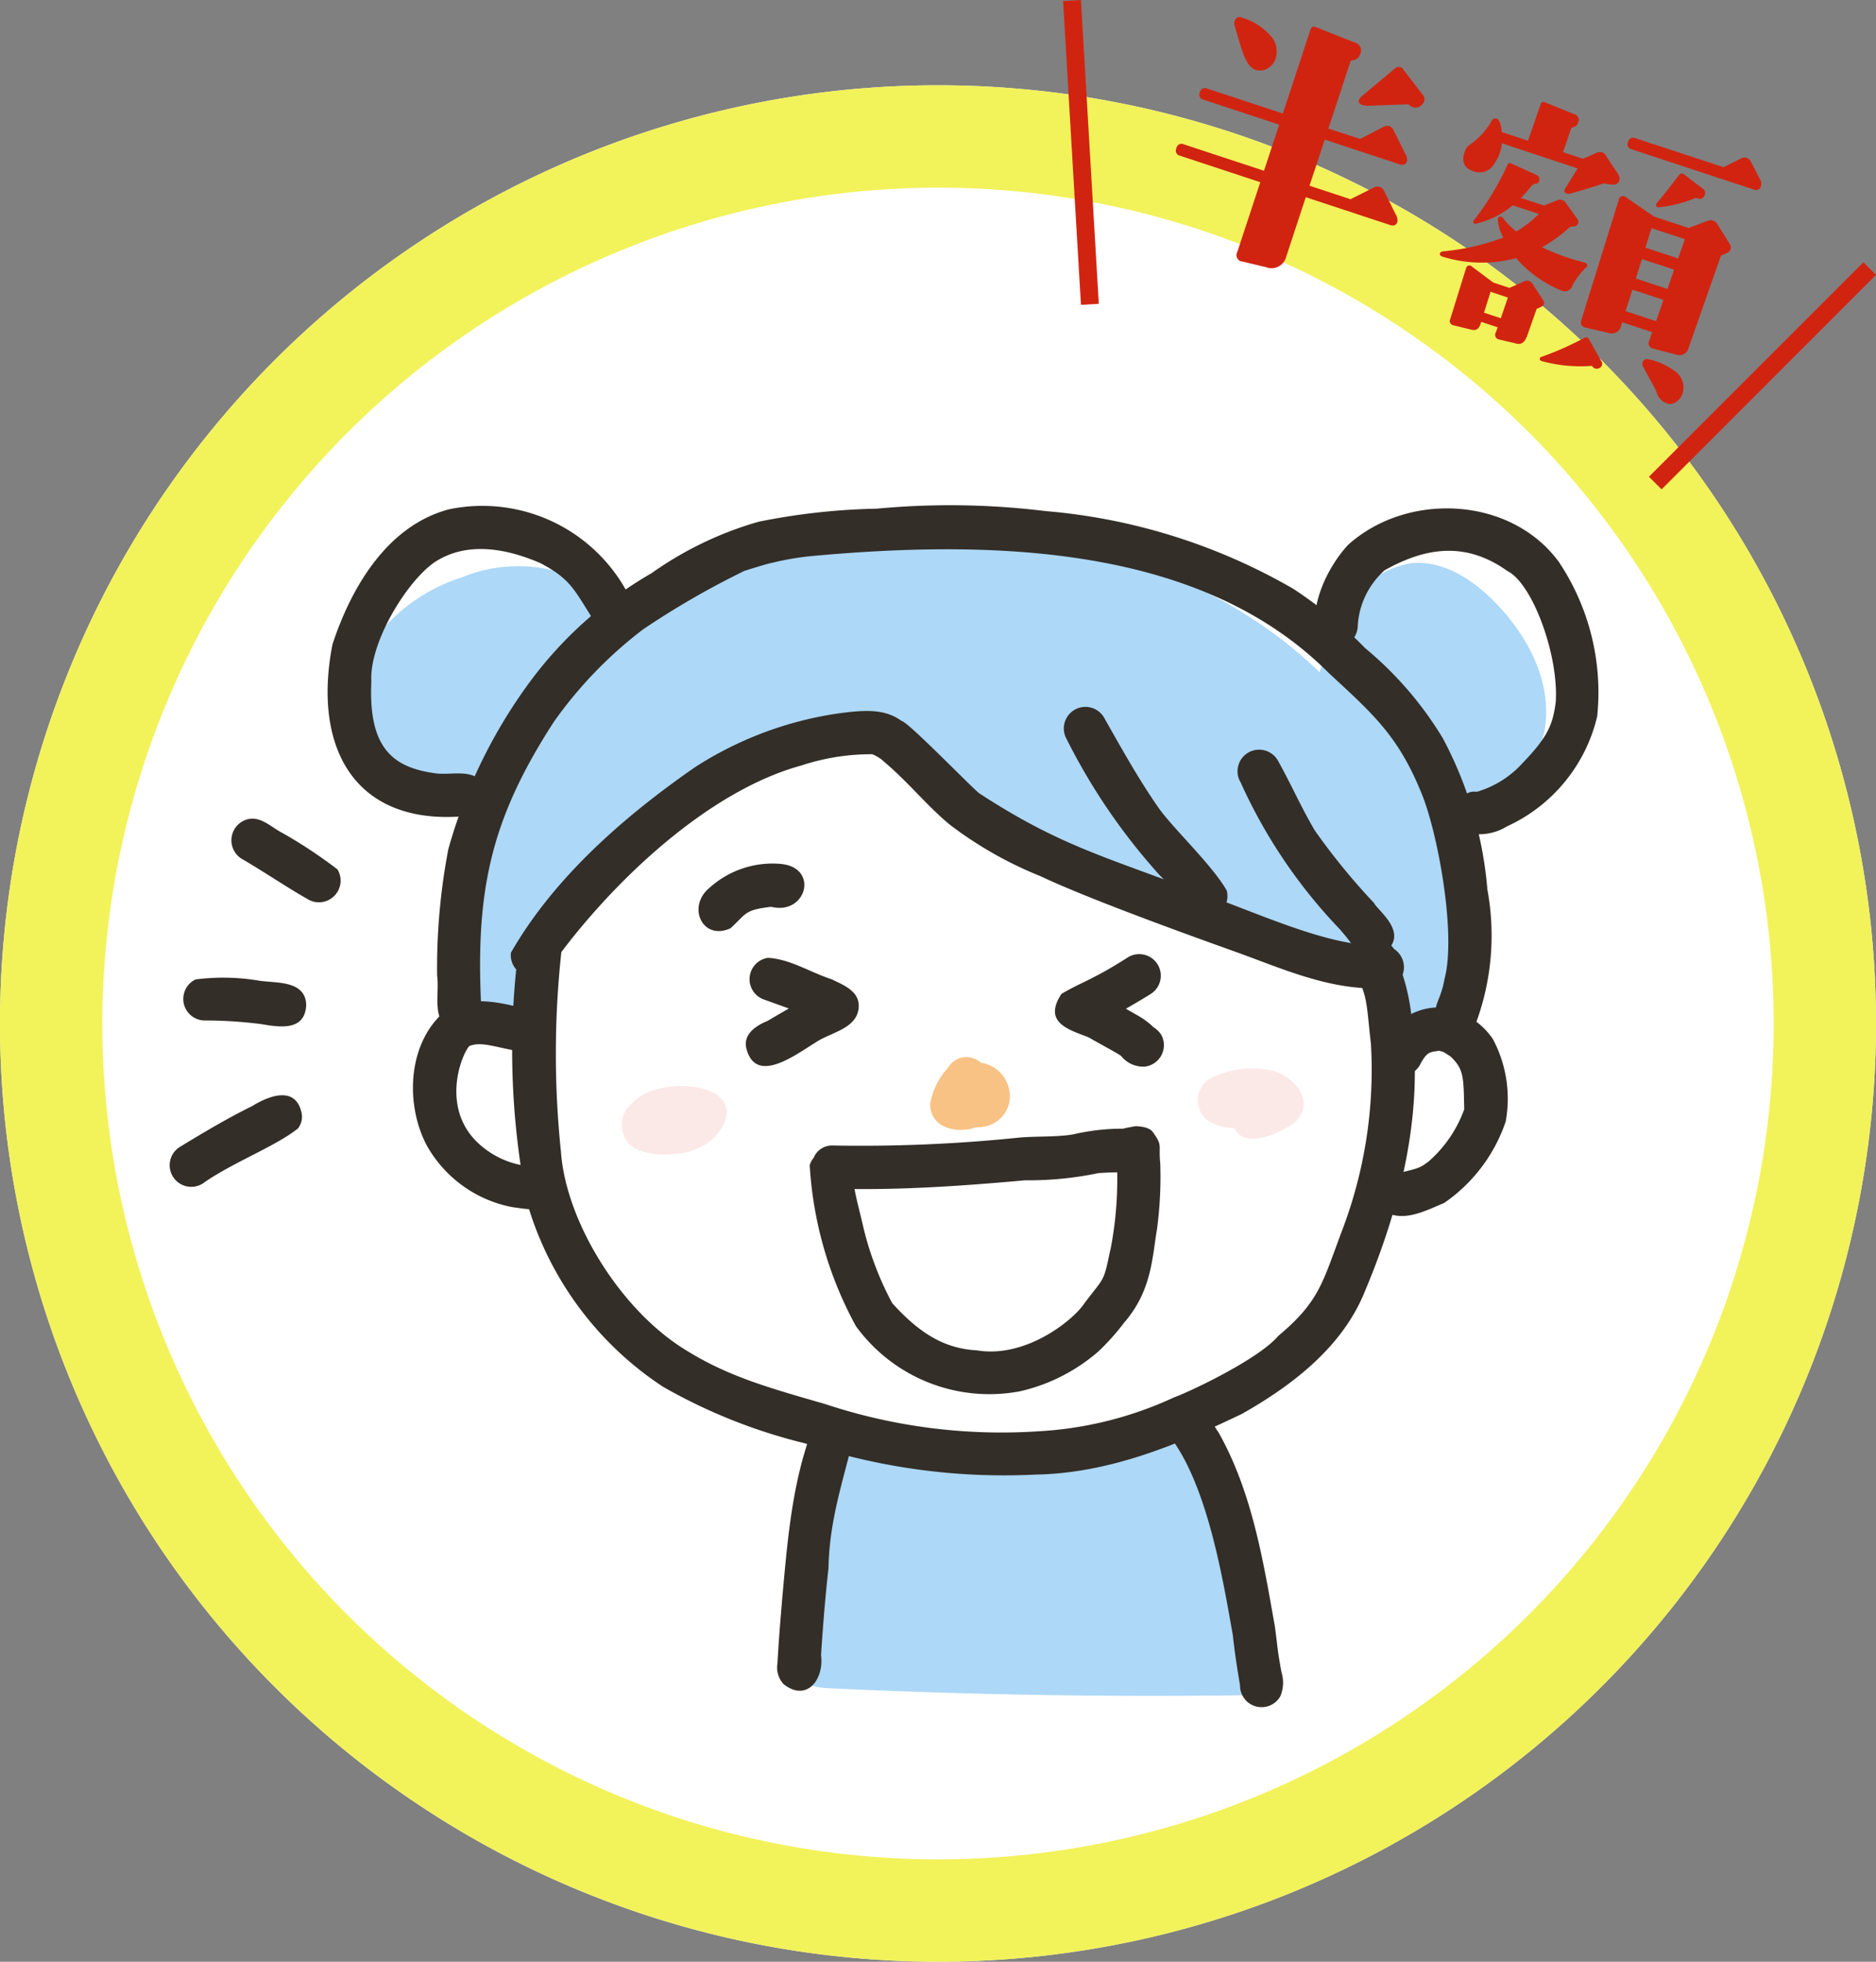 <svg id="グループ_238" data-name="グループ 238" xmlns="http://www.w3.org/2000/svg" xmlns:xlink="http://www.w3.org/1999/xlink" width="110" height="115" viewBox="0 0 110 115">
  <rect x="0" y="0" width="110" height="115" fill="#808080" stroke="none"/>
  <defs>
    <clipPath id="clip-path">
      <rect id="長方形_213" data-name="長方形 213" width="110" height="115" fill="none"/>
    </clipPath>
  </defs>
  <g id="グループ_236" data-name="グループ 236" clip-path="url(#clip-path)">
    <path id="パス_412" data-name="パス 412" d="M110,60A55,55,0,1,1,55,5a55,55,0,0,1,55,55" fill="#fff"/>
    <path id="パス_413" data-name="パス 413" d="M55,11A49,49,0,1,1,6,60,49.055,49.055,0,0,1,55,11m0-6a55,55,0,1,0,55,55A55,55,0,0,0,55,5" fill="#f2f25b"/>
    <path id="パス_414" data-name="パス 414" d="M91.392,32.924c-2.834-3.841-8.886-4.1-12.349-.981a7.784,7.784,0,0,0-1.836,3.54c-.448-.342-.9-.672-1.383-.974a34.8,34.8,0,0,0-14.516-4.551,45.888,45.888,0,0,0-9.893-.142,38.7,38.7,0,0,0-6.929.764,20.648,20.648,0,0,0-6.268,3.01c-.526.29-1.017.628-1.51.963a9.738,9.738,0,0,0-10.37-4.7c-3.625.95-5.745,4.574-6.844,7.921-1.165,5.968,1.232,10.438,7.387,10.086-.227.643-.435,1.286-.6,1.918a37.008,37.008,0,0,0-.656,7.407,13.726,13.726,0,0,0,.152,2.433c-1.861,1.914-1.963,5.211-.764,7.51a7.326,7.326,0,0,0,5,3.634c.31.042.663.1,1.013.123A19.428,19.428,0,0,0,38.885,81.3a32.136,32.136,0,0,0,8.31,3.309,37.206,37.206,0,0,0,13.541,1.832c4.291-.075,8.268-1.729,12.081-3.555,2.956-1.669,5.894-3.922,7.2-7.155A43.679,43.679,0,0,0,81.638,71.2c1.006.281,2.12-.3,3.043-.679a9.482,9.482,0,0,0,3.607-4.774,7.432,7.432,0,0,0-.744-4.821,4.885,4.885,0,0,0-.978-1.013,14.913,14.913,0,0,0,.647-7.77,27.508,27.508,0,0,0-.537-3.209,4.993,4.993,0,0,0,1.676-.486,9.488,9.488,0,0,0,5.3-6.457,13.775,13.775,0,0,0-2.26-9.067" fill="#fff"/>
    <path id="パス_415" data-name="パス 415" d="M30.851,59.819a9.484,9.484,0,0,0-3.814-.162,99.635,99.635,0,0,1,1.691-13.015c-2.833.031-6.05-.8-7.35-3.315a5.889,5.889,0,0,1,.643-5.935,10.286,10.286,0,0,1,5.058-3.545,8.7,8.7,0,0,1,5.187-.451,4.516,4.516,0,0,1,3.4,3.637c3.053-3.814,8.2-5.224,13.057-5.757,10.2-1.12,21.287,1,28.659,8.138A15.581,15.581,0,0,1,79.15,35.4,5.265,5.265,0,0,1,82.7,33.025c1.876-.221,3.647.937,4.967,2.288,1.859,1.9,3.249,4.489,2.953,7.132s-2.756,5.1-5.385,4.691a16.089,16.089,0,0,1,.291,12.356,3.594,3.594,0,0,0-3.6,1.019c-.051-1.542-.356-3.267-1.615-4.158a6.215,6.215,0,0,0-2.825-.808c-5.081-.69-9.893-2.644-14.641-4.581-3.2-1.307-6.626-2.8-8.4-5.764-.605-1.01-1.124-2.271-2.258-2.59a3.551,3.551,0,0,0-1.93.182c-5.9,1.727-11.672,4.412-15.947,8.825-2.192,2.261-4.031,5.325-3.455,8.2" fill="#add8f7"/>
    <path id="パス_416" data-name="パス 416" d="M48.945,84.527a49,49,0,0,0-2.058,12.936,1.711,1.711,0,0,0,.142.888c.284.5.957.586,1.531.613q12.625.6,25.271.4a79.4,79.4,0,0,0-2.486-13.1,2.884,2.884,0,0,0-.747-1.47,2.806,2.806,0,0,0-1.906-.464,28.4,28.4,0,0,0-3.638.288c-1.5.217-2.989.556-4.5.652a36.281,36.281,0,0,1-5.468-.285c-1.981-.174-3.971-.255-6.138-.459" fill="#add8f7"/>
    <path id="パス_417" data-name="パス 417" d="M31.029,60.883a3.252,3.252,0,0,0-4.479,1.048,4.172,4.172,0,0,0,.6,4.791A5.886,5.886,0,0,0,31.828,68.5c2.694,7.968,10.283,13.717,18.513,15.455s16.927-.151,24.443-3.926a9.935,9.935,0,0,0,2.491-1.616,9.138,9.138,0,0,0,1.6-2.257,26.8,26.8,0,0,0,2.456-6.311,4.028,4.028,0,0,0,3.735-1.177c1.619-1.472,2.572-3.877,1.766-5.912s-3.748-3.072-5.35-1.58c.755-1.029.183-2.581-.839-3.345A8.788,8.788,0,0,0,77.054,56.6a62.2,62.2,0,0,1-11.219-3.855l-6.557-2.732a9.847,9.847,0,0,1-3.347-1.951c-.922-.937-1.445-2.219-2.416-3.1C51.473,43.1,48.22,43.6,45.7,44.724,40.9,46.867,37.1,50.742,33.765,54.8c-1.52,1.848-3.056,4.058-2.736,6.085" fill="#fff"/>
    <path id="パス_418" data-name="パス 418" d="M37.078,64.661a1.633,1.633,0,0,0,.137,2.663,4.182,4.182,0,0,0,2.308.323,3.655,3.655,0,0,0,2.427-1.028c2.619-3.138-3.282-3.752-4.872-1.958" fill="#fbe9e8"/>
    <path id="パス_419" data-name="パス 419" d="M74.673,62.775a5.345,5.345,0,0,0-3.3.267,1.508,1.508,0,0,0-.695,2.529,2.76,2.76,0,0,0,1.673.561,1.882,1.882,0,0,0,.434.473c.9.441,2.317-.226,3.081-.757,1.305-1.16.151-2.649-1.19-3.073" fill="#fbe9e8"/>
    <path id="パス_420" data-name="パス 420" d="M82.815,60.214a12.283,12.283,0,0,0-.843-3.835,1.213,1.213,0,0,0-.066-.371,1.355,1.355,0,0,0-.778-.886,1.275,1.275,0,0,0-1.643,1.689,1.959,1.959,0,0,0,.239.755l0-.007c0,.01.006.014.01.026.46.99.43,1.712.653,3.631a26.457,26.457,0,0,1-1.694,10.92c-1.157,3.076-1.324,4.15-3.742,6.18-1.128,1.337-5.067,3.22-6.13,3.61A21.637,21.637,0,0,1,60.968,83.9a32.866,32.866,0,0,1-12.612-1.6c-3.326-.959-5.683-1.617-8.165-3.169-3.822-2.339-7.021-7.545-7.3-11.623a55.253,55.253,0,0,1,.026-11.713,1.266,1.266,0,0,0-2.531,0,46.378,46.378,0,0,0,.515,14.69A19.368,19.368,0,0,0,38.885,81.3a32.089,32.089,0,0,0,8.31,3.31,37.225,37.225,0,0,0,13.54,1.832c4.292-.076,8.268-1.729,12.082-3.555,2.955-1.669,5.893-3.922,7.2-7.155,2.057-4.883,3.4-10.19,2.8-15.514" fill="#332e28"/>
    <path id="パス_421" data-name="パス 421" d="M79.72,57.559c-.106-.3-.181-.315,0,0" fill="#332e28"/>
    <path id="パス_422" data-name="パス 422" d="M81.076,55.421c-3.209.13-7.391-1.968-11.261-3.287-5.174-1.957-7.8-2.638-12.367-5.609-.238-.112-4.16-4.184-4.586-4.266-.972-.692-2.054-.672-3.834-.418a21.065,21.065,0,0,0-8.279,3.136c-4.163,2.887-8.267,6.47-10.79,10.871a1.266,1.266,0,0,0,2.336.808c3.4-4.775,9.13-10.269,14.7-11.783a13.012,13.012,0,0,1,4.142-.658l.172.069.087.052c.041.021.081.045.121.069.083.054.13.083.153.1l.2.178c1.357,1.135,2.464,2.538,3.826,3.664a22.712,22.712,0,0,0,5.315,3.017c2.56,1.21,7.538,3.038,11.239,4.363,2.484.88,4.94,2.005,7.6,2.189.71,0,1.559.232,2.114-.332a1.276,1.276,0,0,0-.9-2.16" fill="#332e28"/>
    <path id="パス_423" data-name="パス 423" d="M31.375,68.357c-.146-.017-.5-.032-.682-.036h-.011a5.117,5.117,0,0,1-2.769-1.432c-2.012-2.042-.885-5-.4-5.564.821-.342,1.773.2,3.632.4a1.265,1.265,0,0,0,.168-2.463c-1.635-.4-3.582-1.013-5.127-.059-2.277,1.82-2.461,5.457-1.174,7.923a7.321,7.321,0,0,0,5,3.633c.881.12,2.106.392,2.65-.521a1.28,1.28,0,0,0-1.293-1.884" fill="#332e28"/>
    <path id="パス_424" data-name="パス 424" d="M87.544,60.926a4.223,4.223,0,0,0-3.307-1.868,3.626,3.626,0,0,0-3.335,2.6,1.265,1.265,0,0,0,2.336.807c.433-.836.593-.777,1.139-.868.053.015.127.034.228.059l.013.005c.138.075.312.19.437.276.792.744.76,1.238.8,3.092a7.384,7.384,0,0,1-2.079,3.051c-.475.351-.5.406-1.948.721a1.267,1.267,0,0,0-.421,2.33c1.062.454,2.279-.2,3.272-.611a9.483,9.483,0,0,0,3.608-4.774,7.43,7.43,0,0,0-.744-4.82" fill="#332e28"/>
    <path id="パス_425" data-name="パス 425" d="M87.213,52.142a22.771,22.771,0,0,0-2.619-8.875A20.841,20.841,0,0,0,80.051,38a24.882,24.882,0,0,0-4.227-3.488,34.8,34.8,0,0,0-14.516-4.551,45.888,45.888,0,0,0-9.893-.142,38.61,38.61,0,0,0-6.929.765,20.622,20.622,0,0,0-6.268,3.009,23.466,23.466,0,0,0-7.231,6.491,30.244,30.244,0,0,0-4.7,9.7,37.012,37.012,0,0,0-.656,7.408c.133.97-.233,2.166.436,2.965a1.276,1.276,0,0,0,2.161-.9c-.376-7.026.538-11.218,4.25-16.944a24.683,24.683,0,0,1,5.24-5.426,49,49,0,0,1,5.908-3.409c-.8.254,1.317-.438,1.67-.49a16.281,16.281,0,0,1,2.18-.38c11.257-1.049,23.131-.5,30.446,6.854,2.558,2.366,4.036,3.655,5.377,6.916.968,2.225,2.117,8.351,1.4,11.016-.232,1.318-.643,1.373-.518,2.4a1.269,1.269,0,0,0,2.346.224,14.813,14.813,0,0,0,.686-7.874" fill="#332e28"/>
    <path id="パス_426" data-name="パス 426" d="M37.1,35.381a9.65,9.65,0,0,0-10.761-5.527c-3.625.95-5.745,4.574-6.844,7.921-1.221,6.254,1.459,10.877,8.289,10.014a1.264,1.264,0,0,0,.407-2.052c-.742-.659-1.843-.263-2.748-.416-2.4-.352-3.852-1.462-3.669-5.36-.132-2.275,2.053-5.836,3.671-6.977,1.888-1.27,4.219-.846,6.23.022,2.026,1.06,2.032,1.749,3.565,4.008a1.266,1.266,0,0,0,1.86-1.633" fill="#332e28"/>
    <path id="パス_427" data-name="パス 427" d="M91.392,32.924c-2.834-3.841-8.886-4.1-12.349-.981-1.174,1.272-2.263,3.494-1.853,5.235a1.265,1.265,0,0,0,2.422-.488,4.72,4.72,0,0,1,1.574-3.258c2.492-1.4,4.82-1.659,7.207.046,1.456.721,3.005,4.9,2.83,7.673-.174,1.3-.44,2.023-1.944,3.58a5.805,5.805,0,0,1-2.5,1.628c-.37.17-.376-.178-1.182.429a1.279,1.279,0,0,0,.256,1.988,3.084,3.084,0,0,0,2.5-.328,9.488,9.488,0,0,0,5.3-6.457,13.775,13.775,0,0,0-2.26-9.067" fill="#332e28"/>
    <path id="パス_428" data-name="パス 428" d="M50.208,83.666a1.266,1.266,0,0,0-2.464-.168c-1.265,3.169-1.549,6.585-1.855,9.949-.115,1.347-.229,2.694-.3,4.044a1.448,1.448,0,0,0,.359,1.239c1.368,1.068,2.378-.287,2.195-1.705.108-1.7.246-3.4.436-5.1.057-2.861.83-4.987,1.626-8.26" fill="#332e28"/>
    <path id="パス_429" data-name="パス 429" d="M75.136,98.012c-.261-1.452-.188-1.206-.382-2.662-.692-3.893-1.337-7.878-3.3-11.371-.432-.6-.72-1.468-1.486-1.7a1.276,1.276,0,0,0-1.429,1.859c2.315,2.923,3.214,8.785,3.747,11.7.1.975.252,1.942.415,2.908l.008.066a1.265,1.265,0,0,0,2.358.638,2.067,2.067,0,0,0,.069-1.435" fill="#332e28"/>
    <path id="パス_430" data-name="パス 430" d="M45.893,50.655a5.516,5.516,0,0,0-4.314,1.411c-1.3,1.092-.4,3.1,1.255,2.352.968-.893.813-1.072,2.382-1.259,2.057.5,2.79-2.223.677-2.5" fill="#332e28"/>
    <path id="パス_431" data-name="パス 431" d="M71.927,52.2c-.885-1.544-3.237-3.722-4.04-4.909-1.166-1.679-2.158-3.474-3.165-5.251a1.266,1.266,0,0,0-2.185,1.278A35.9,35.9,0,0,0,67.991,51.3c1.083,1.036.854,1.422,2.228,2.4A1.266,1.266,0,0,0,71.927,52.2" fill="#332e28"/>
    <path id="パス_432" data-name="パス 432" d="M80.564,52.932A38.571,38.571,0,0,1,77.1,48.693c-.79-1.328-1.41-2.752-2.167-4.1a1.266,1.266,0,1,0-2.186,1.277,30.585,30.585,0,0,0,5.784,8.573,11.027,11.027,0,0,1,.713.88A1.348,1.348,0,0,0,80.955,56c1.9-1.186-.18-2.6-.391-3.071" fill="#332e28"/>
    <path id="パス_433" data-name="パス 433" d="M57.511,62.3a1.246,1.246,0,0,0-1.927.3,4.159,4.159,0,0,0-1.048,2.13c.022,1.395,1.544,1.74,2.662,1.368.094-.021.188-.037.283-.051l-.2.028a1.839,1.839,0,0,0,1.879-1.361A1.982,1.982,0,0,0,57.511,62.3" fill="#f8c284"/>
    <path id="パス_434" data-name="パス 434" d="M48.723,57.394c-1.216-.4-2.425-1.183-3.7-1.243a1.265,1.265,0,0,0-.168,2.463c.564.206,1.009.363,1.4.506q-.631.362-1.26.733c-.656.267-1.415.758-1.238,1.577.532,2.216,2.9.39,4.038-.3.882-.618,2.509-.809,2.557-2.125.03-.924-.926-1.274-1.625-1.615" fill="#332e28"/>
    <path id="パス_435" data-name="パス 435" d="M68.076,60.639a1.473,1.473,0,0,0-.449-.427,3.673,3.673,0,0,0-.444-.377l.017.014c-.041-.032-.08-.061-.136-.1-.336-.226-.7-.407-1.047-.616.49-.278.989-.573,1.437-.852a1.266,1.266,0,0,0-1.277-2.186c-2.137,1.366-2.707,1.441-3.938,2.169-1.114,1.7.456,2.1,1.608,2.552.118.084,1.33.741,1.6.905.1.052.215.13.293.183a1.637,1.637,0,0,0,1.412.619,1.263,1.263,0,0,0,.925-1.882" fill="#332e28"/>
    <path id="パス_436" data-name="パス 436" d="M66.59,66.023l.121-.016c-.1.009-.158.013-.2.016h.066l-.2.029.168-.023.04-.006h.007" fill="#332e28"/>
    <path id="パス_437" data-name="パス 437" d="M68.026,68.129c-.1-1.03.156-.951-.42-1.752-.2-.305-.759-.351-1.016-.354l-.048.006c-.17.028-.521.088-.688.137a12.928,12.928,0,0,0-2.885.322c-.049.011-.1.02-.14.028-1.021.149-2.055.082-3.08.173a90.014,90.014,0,0,1-10.923.462,1.16,1.16,0,0,0-1.119.727,1.119,1.119,0,0,0-.229.436,22.4,22.4,0,0,0,2.707,9.424,9.669,9.669,0,0,0,9.646,3.817,10.593,10.593,0,0,0,4.593-2.348,13.887,13.887,0,0,0,1.5-1.682c1.6-1.847,1.635-3.791,1.911-5.431a22.946,22.946,0,0,0,.194-3.965M65.1,73.283c-.4,1.926-.318,1.532-1.531,3.138-.594.917-3.373,3.222-6.289,2.74-1.721-.1-3.2-.809-4.968-2.773a18.651,18.651,0,0,1-1.655-4.3c-.238-1.034-.477-1.91-.547-2.385,3.608.033,7.271-.268,10-.512a19.989,19.989,0,0,0,4.29-.42c.555-.04.855-.041,1.108-.049a21.476,21.476,0,0,1-.4,4.559" fill="#332e28"/>
    <path id="パス_438" data-name="パス 438" d="M66.512,66.023c-.059,0-.074,0,0,0" fill="#332e28"/>
    <path id="パス_439" data-name="パス 439" d="M14.8,64.834c-1.463.718-2.862,1.556-4.254,2.4a1.266,1.266,0,0,0,1.339,2.149c1.642-1.183,4.288-2.186,5.584-3.23a1.1,1.1,0,0,0,.21-.93c-.35-1.58-1.9-.994-2.879-.391" fill="#332e28"/>
    <path id="パス_440" data-name="パス 440" d="M15.2,57.49a12.708,12.708,0,0,0-3.731-.074,1.265,1.265,0,0,0,.571,2.407,25.806,25.806,0,0,1,3.3.215c1.113.193,2.569.4,2.616-1.158-.078-1.414-1.736-1.239-2.759-1.39" fill="#332e28"/>
    <path id="パス_441" data-name="パス 441" d="M16.522,48.81c-.647-.341-1.287-1.016-2.074-.763a1.276,1.276,0,0,0-.209,2.336c1.317.766,2.571,1.635,3.9,2.382a1.273,1.273,0,0,0,1.654-1.794,27.819,27.819,0,0,0-3.27-2.161" fill="#332e28"/>
    <rect id="長方形_211" data-name="長方形 211" width="1.048" height="17.84" transform="translate(62.334 0.061) rotate(-3.368)" fill="#d12410"/>
    <rect id="長方形_212" data-name="長方形 212" width="17.779" height="1.048" transform="translate(96.687 27.946) rotate(-45)" fill="#d12410"/>
    <path id="パス_442" data-name="パス 442" d="M81.94,13c-.066.2-.21.264-.432.191l-4.943-1.629-1.149,3.49a.884.884,0,0,1-1.182.61l-1.39-.33a.372.372,0,0,1-.3-.543l1.353-4.107L69.186,9.127a.3.3,0,0,1-.207-.438.3.3,0,0,1,.427-.23l4.708,1.551.892-2.7L70.564,5.842a.3.3,0,0,1-.207-.438.3.3,0,0,1,.422-.213l4.442,1.464,1.611-4.892c.058-.178.158-.237.3-.18l2.309.91a.475.475,0,0,1,.314.677.5.5,0,0,1-.471.363.114.114,0,0,0-.1.078L77.891,7.534l1.854.611,1.358-.7a.47.47,0,0,1,.368-.047.458.458,0,0,1,.251.25L82.4,9.02a.628.628,0,0,1,.1.422c-.067.2-.211.264-.434.19l-4.39-1.446-.892,2.7,2.4.793L80.544,11a.472.472,0,0,1,.366-.045.457.457,0,0,1,.252.249l.677,1.371a.626.626,0,0,1,.1.422M74.646,2.274A1.425,1.425,0,0,1,74.8,3.426a1.024,1.024,0,0,1-.47.585.849.849,0,0,1-.729.075q-.448-.147-.782-1.164-.031-.066-.433-1.438a.393.393,0,0,1,0-.223c.082-.244.235-.317.461-.219a3.587,3.587,0,0,1,1.8,1.232m8.638,3.947a.506.506,0,0,1-.645-.064.2.2,0,0,0-.117-.039L80.255,6.2A1.043,1.043,0,0,1,79.9,6.16q-.284-.093-.219-.293a.616.616,0,0,1,.195-.251l1.89-1.58A.324.324,0,0,1,82.3,4.1l1.128,1.464a.38.38,0,0,1,.079.378.663.663,0,0,1-.222.278" fill="#d12410"/>
    <path id="パス_443" data-name="パス 443" d="M92.967,15.7a4.8,4.8,0,0,0-.758,1.009.473.473,0,0,1-.71.3,6.994,6.994,0,0,1-2.6-1.875,7.8,7.8,0,0,1-4.237-.064c-.148-.036-.227-.094-.239-.171q.011-.144.222-.168a13.308,13.308,0,0,0,3.5-.806,2.457,2.457,0,0,1-.321-1.106c.03-.089.08-.128.151-.117a.153.153,0,0,1,.144.066,4.2,4.2,0,0,0,.792.8,6.674,6.674,0,0,0,1.32-1.027L88.7,12.038a5.194,5.194,0,0,1-2.147,1.07.118.118,0,0,1-.145-.177,16.123,16.123,0,0,0,1.979-3.254c.051-.118.129-.149.233-.09l1.481.674a.261.261,0,0,1,.151.327.209.209,0,0,1-.227.184.358.358,0,0,0-.2.1,9.365,9.365,0,0,1-.647.73l1.353.446.766-.3a.394.394,0,0,1,.523.153l.659.921a.288.288,0,0,1,.061.261.279.279,0,0,1-.265.19l-.211.023a8.617,8.617,0,0,1-1.653,1.2,13.943,13.943,0,0,0,2.465.887c.127.029.19.081.191.155a.207.207,0,0,1-.095.173M90.385,17.98l-.283.129L89.54,19.7q-.2.546-.609.446l-1.013-.24a.292.292,0,0,1-.225-.158.329.329,0,0,1,.018-.28l.109-.279-.967-.319L86.809,19q-.138.417-.5.335l-1.079-.263a.255.255,0,0,1-.191-.376l.929-2.989a.2.2,0,0,1,.128-.135.184.184,0,0,1,.182.033l1.277.957.952.315.844-.371a.372.372,0,0,1,.522.154l.626.965a.237.237,0,0,1-.115.35M94.9,10.232a.515.515,0,0,1,.045.368.353.353,0,0,1-.277.223,2.506,2.506,0,0,1-.623-.076q-.711.247-1.955.6a.373.373,0,0,1-.222,0c-.156-.052-.183-.154-.085-.306l.72-1.169L88.062,8.4a2.43,2.43,0,0,1-.419,1.158,1.011,1.011,0,0,1-1.332.45q-.708-.27-.438-1.088a.781.781,0,0,1,.26-.4A4.315,4.315,0,0,0,87.456,7.1a.241.241,0,0,1,.322-.135q.2.066.281.777l1.536.507.737-2.127A.171.171,0,0,1,90.594,6l1.714.694a.352.352,0,0,1,.219.517.387.387,0,0,1-.305.251.113.113,0,0,0-.1.078l-.473,1.38,1.169.386.8-.348a.4.4,0,0,1,.551.182Zm-6.485,7.21L87.4,17.106l-.385,1.225.985.324Zm5.378,4.123a.3.3,0,0,1-.4-.058c-.034-.049-.07-.069-.111-.056a8.51,8.51,0,0,1-2.87-.28c-.089-.029-.13-.073-.123-.133a.106.106,0,0,1,.094-.117,18.181,18.181,0,0,0,2.492-1.1c.137-.078.236-.057.295.061l.71,1.27a.274.274,0,0,1-.082.417m7.63-7.257a.345.345,0,0,1-.193.528l-.328.151L99.015,20.38a.547.547,0,0,1-.71.414l-1.363-.356a.311.311,0,0,1-.241-.451l.17-.517-1.753-.577-.06.183a.558.558,0,0,1-.7.452l-1.374-.322c-.253-.059-.34-.2-.263-.438l2.193-7.05a.253.253,0,0,1,.422-.158l1.644,1.134,2.037.671,1.1-.415a.457.457,0,0,1,.6.215Zm-3.892,3.27-1.819-.6-.4,1.257,1.787.59Zm5.726-6.7a.3.3,0,0,1-.428.23l-7.162-2.36a.3.3,0,0,1-.207-.438.3.3,0,0,1,.422-.213l5.175,1.7,1-.5a.455.455,0,0,1,.349-.051.472.472,0,0,1,.269.255l.52,1.005a.49.49,0,0,1,.063.371m-5.1,4.927-1.886-.622-.358,1.14,1.853.612Zm-.418,7.839a.95.95,0,0,1-.614-.663c-.022-.084-.289-.584-.8-1.5a.291.291,0,0,1-.017-.229.25.25,0,0,1,.305-.2,3.718,3.718,0,0,1,1.492.639,1.173,1.173,0,0,1,.544,1.383.939.939,0,0,1-.36.474.586.586,0,0,1-.55.1m1.045-9.631-1.953-.645-.357,1.142,1.92.632ZM99.923,11.5c-.073.148-.21.19-.41.124a.209.209,0,0,0-.128-.005,7.8,7.8,0,0,1-2.139.535.121.121,0,0,1-.131-.08.145.145,0,0,1,.025-.158c.365-.436.8-.982,1.3-1.644a.2.2,0,0,1,.311-.045l1.109.845a.3.3,0,0,1,.062.428" fill="#d12410"/>
  </g>
</svg>
